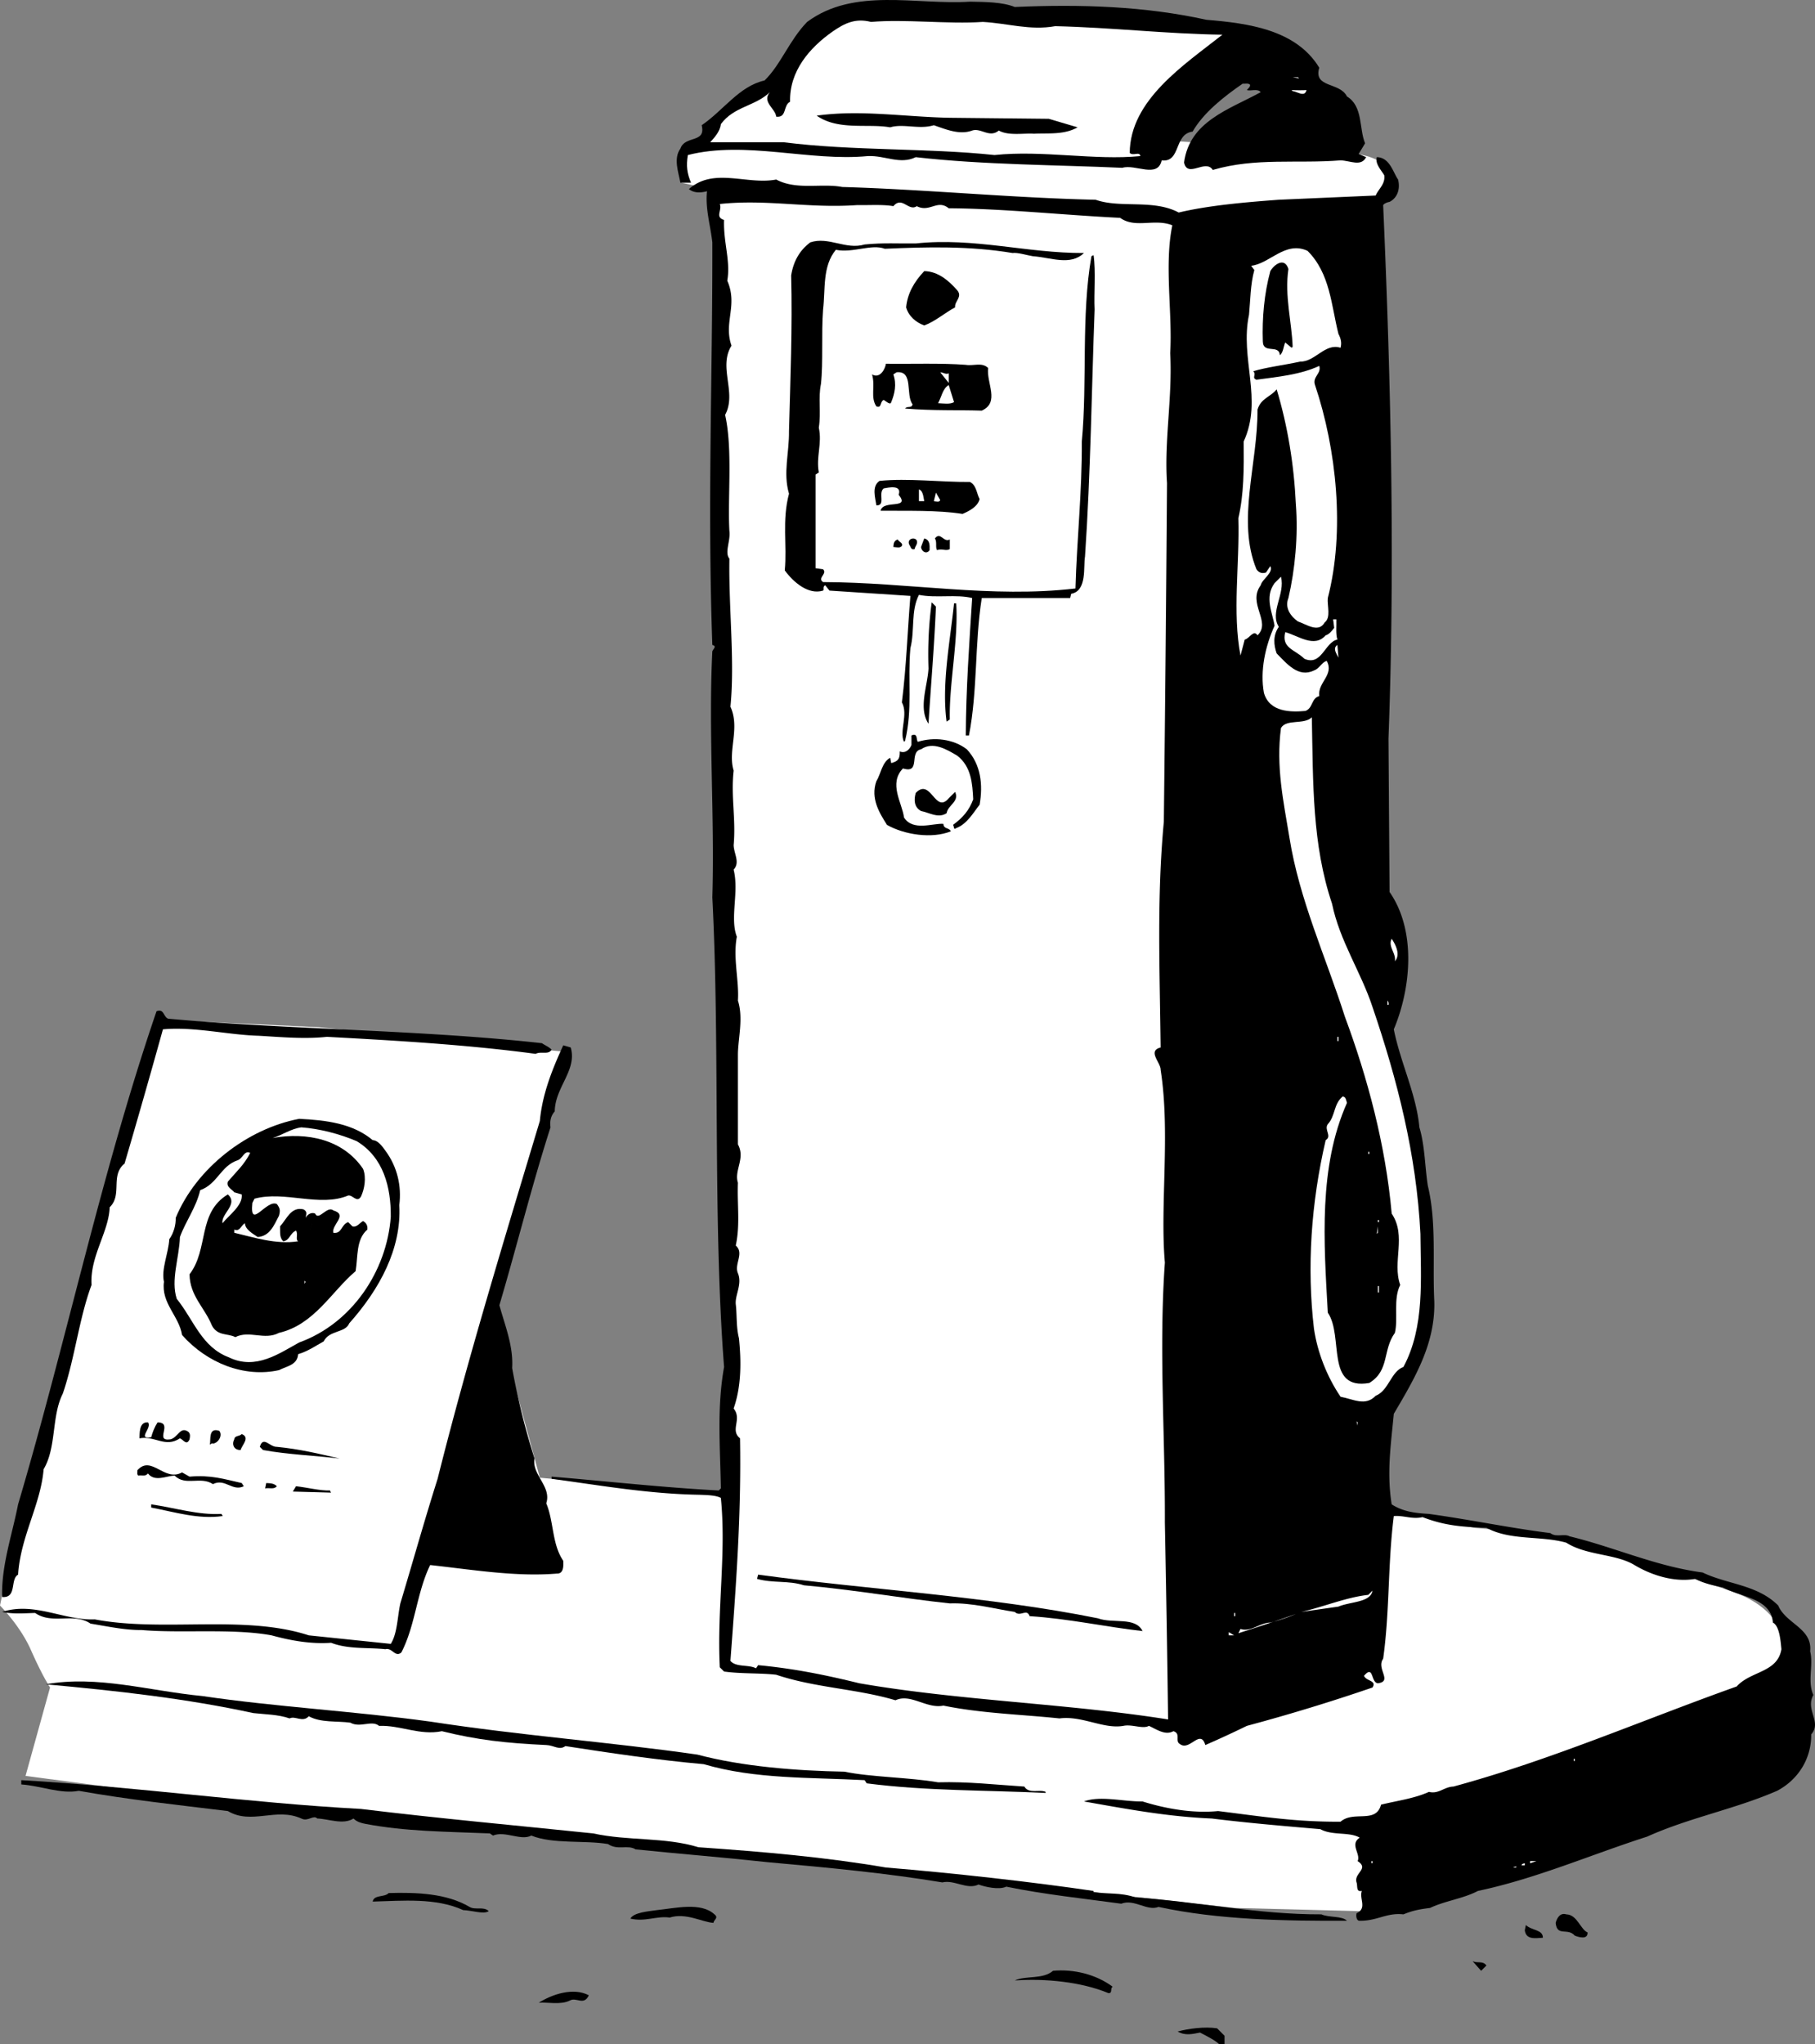 <svg xmlns="http://www.w3.org/2000/svg" width="170.454" height="191.957"><rect width="100%" height="100%" fill="#808080" stroke="none"/><path fill="#fff" d="M65.398 13.156 64 14.758v2.398l2.7.602 44 4.398 18.698-3s.957-1.039 1-2.7c-.043-1.675-3-2-3-2l-38-2.698-24 1.398M53 98.758l-23-2.301-15-.7-13 45.4-2 9.6s2.023 2.024 3 4.4c1.023 2.292 1.7 3.3 1.7 3.3l-2.302 8.3 22.602 3 45.7 4.4 45.3 5 11.7.3 18-5 21.698-17.3s1.957-5.376-4.699-7.7c-6.676-2.34-16.699-5.3-16.699-5.3l-7.602-.7-7.699-1.7-62.3-1.3-17.7-1.7-4.699-17.3 7-22.7"/><path d="M95.3.656c6.223-.273 12.223-.074 18 1.203 3.923.324 8.423.922 10.598 4.5-.574 1.922 1.926 1.324 2.602 2.7 1.523.925 1.125 3.023 1.7 4.398l-.602 1 .703.3c-.477.926-1.477.325-2.403.301-4.074.325-7.972-.277-12 .899-.675-1.074-2.375.824-2.699-.7.524-3.874 4.227-4.976 7.2-6.6-.274-.376-.973-.075-1.301-.2.125-.176.328-.274.3-.5-.175-.176-.472-.074-.699-.098-1.773 1.223-3.676 2.723-4.699 4.5-1.777.223-1.074 2.922-2.902 2.7-.375 1.722-2.473.324-3.7.699-5.972-.274-13.074-.274-19.398-1-1.477.726-2.875-.176-4.5-.102-5.477.527-11.477-1.473-16.902-.098-.172 1.024-.075 1.723.3 2.598h-1c-.175-.973-.675-2.273 0-3.2.426-1.273 2.426-.472 2-2.198 2.028-1.375 3.528-3.676 5.903-4.2 1.523-1.476 2.324-3.777 4-5.5C80.223-1.219 86.023.484 91.098.156c1.425.027 3.027.027 4.203.5"/><path fill="#fff" d="M92.3 2.058c2.325.125 4.423.825 6.798.399 5.328.125 10.425.726 15.703.8-3.578 2.825-8.676 6.126-8.703 11.102.328.324.925-.176 1 .297-4.274.426-9.172-.574-13.7-.098-6.375-.675-13.273-.375-19.8-1.199h-6.899c.324-.375.926-.976 1-1.703 1.227-1.672 3.227-1.672 4.602-3-.778.926.523 1.527.597 2.3 1.028.126.625-1.073 1.301-1.398-.074-2.875 1.824-5.074 4-6.601 1.125-.774 2.125-1.274 3.602-.899 3.222-.277 7.222.223 10.5 0M122 7.36l-.602-.102h.5zm.7 1.097c-.177.726-.876.125-1.302.101l-.097-.101c.422.027 1.125.027 1.398 0m.699.101.602.098-.602-.098"/><path d="m98.5 11.156 2.7.8c-1.274.727-2.774.528-4.102.602-.875-.074-2.375.223-3.297-.3-.875.726-1.676-.274-2.5 0-1.176.425-2.375-.075-3.602-.5-1.375.425-2.875-.176-4.101.199-2.075-.375-4.875.324-6.899-1.098 4.125-.578 8.324.125 12.5.2l9.301.097m32.8 5.704c.223.921-.077 1.722-.8 2.097-.176.027-.477.125-.602.3.727 16.524 1.125 33.626.5 50.102l.102 14.399c2.523 3.625 2.023 9.023.398 12.898.625 3.125 2.125 6.125 2.403 9.203.523 1.723.523 3.824.797 5.5.828 3.422.425 7.223.601 10.797.125 4.027-1.875 7.328-3.8 10.602-.274 2.925-.676 5.523-.2 8.5 1.125.726 2.324.824 3.5.898 3.824.527 7.625 1.328 11.399 1.8.527.427 1.328.028 1.8.302 4.227 1.023 8.125 2.824 12.5 3.398 2.325 1.125 5.125 1.125 7.102 3.102.723 1.726 3.223 2.125 3 4.3.324 1.325-.277 2.825.3 4.098-.777 1.426.825 2.527-.202 3.703.027 2.223-1.172 4.223-3.2 5.297-3.972 1.727-8.273 2.527-12.199 4.3-5.375 1.727-10.375 3.927-15.898 5.102-1.375.723-3.078.926-4.5 1.598-.977.125-1.578.227-2.5.602-1.578-.176-2.477.625-4.102.601-.273.024-.375-.375-.3-.703 1.027-.473.226-1.375.5-2.098-.575.125-.376-.476-.5-.8-.274-.875 1.226-1.274.101-2 .324-.676-.777-1.575.2-2.2-.977-.574-2.575-.175-3.7-.8-3.176-.274-6.777-.575-10.2-1-4.175-.176-7.874-.875-12-1.602 1.524-.574 3.723.027 5.5 0 2.325.727 4.825 1.125 7.098.902 4.227.524 7.227 1.024 11.5 1 1.227-1.074 3.325.223 3.801-1.601 1.524-.375 3.125-.574 4.5-1.2.926.227 1.426-.476 2.301-.5 9.125-2.476 17.824-6.273 26.598-9.398 1.328-1.476 3.828-1.277 4.203-3.5-.078-.777-.176-2.176-.801-2.5-.176-2.277-2.977-2.375-4.7-3.3-.874-.176-1.777-.376-2.6-.801-1.876.324-3.977-.274-5.7-1.301-1.777-1.074-4.477-.875-6.402-2.098-2.375-.676-5.274-.176-7.5-1.402-2.172-.074-3.875-.176-6-1-.973.226-1.774-.176-2.7-.098-.574 4.524-.375 8.922-1 13.399-.675.925.926 2.125-.5 2.3-.675-.074-.375-1.777-1.3-.699.226.524 1.226.422.8 1.098a178.987 178.987 0 0 1-11.8 3.601 96.276 96.276 0 0 1-3.899 1.801c-.476-1.578-1.476.625-2.398-.101-.477-.274.125-.977-.602-1.2-.773.426-1.574-.175-2.3-.5-.575.325-1.575-.175-2.399 0-1.875.325-3.875-.976-6-.699-3.574-.375-7.375-.476-10.902-1.203-1.575.328-3.075-1.172-4.5-.5-3.575-1.074-7.575-1.172-11.2-2.398-1.574-.176-3.273-.075-4.898-.301l-.402-.399c-.274-5.476.625-10.675.101-15.902-.476-.273-1.476-.273-2-.297-4.773-.078-9.273-.875-13.898-1.5v-.203c5.125.426 10.523 1.027 15.699 1.3l.2-.198c-.075-4.075-.376-7.575.3-11.399-1.074-13.976-.375-29.875-1.102-44.101.227-7.575-.375-15.575 0-23.102.125-.273.426-.473 0-.598-.472-13.375.028-24.875 0-37.8-.175-1.575-.675-3.176-.5-4.801-.472.125-1.175.226-1.699-.2 2.324-2.074 5.426-.374 8.2-.898 1.925 1.024 4.226.324 6.199.7 7.726.222 15.925 1.023 23.8 1.199 2.325.824 5.426-.075 7.801 1.199 2.824-.676 6.324-.973 9.399-1.2l9.101-.398c.227-.578.926-1.078.801-1.902-.277-.473-.875-1.074-.7-1.7 1.223.024 1.524 1.426 2 2.102"/><path fill="#fff" d="M83.898 19.36c.825-.977 1.426.523 2.2 0 1.226.624 1.925-.677 3 .198 5.027.024 10.625.625 16.101.899 1.426 1.027 3.227.027 4.899.7-.774 3.726.027 8.226-.2 12 .227 4.124-.574 8.226-.3 12.202a7231.304 7231.304 0 0 1-.297 31.797c-.676 7.227-.375 14.125-.301 21.203-1.277.324.023 1.422 0 2.098.926 5.926-.074 12.726.398 18.101-.574 8.125.028 16.125 0 24.399.125 6.527.227 12.426.301 18.5-9.176-1.473-19.676-1.774-29-3.399-3.176-.777-6.074-1.375-9.5-1.699l-.199.297c-.676-.375-1.875-.074-2.402-.7.527-7.073 1.027-13.675.902-20.898-.977-.777.223-1.777-.602-2.8.727-2.075.727-4.375.5-6.602-.273-1.074-.175-2.172-.3-3.2-.075-.874.625-1.874.203-2.898-.375-.875.625-1.875-.203-2.601.425-1.973.125-3.774.203-5.899-.375-1.175.722-2.277 0-3.601v-8.5c.023-1.473.523-3.375 0-5 .125-1.875-.477-3.973-.102-6-.676-1.774.227-4.176-.3-6.3.624-.673.027-1.474 0-2.298.226-2.476-.274-4.578 0-7-.575-1.875.624-3.976-.301-6 .425-4.277-.172-9.176-.098-13.902-.477-.574.125-1.676 0-2.598-.176-3.176.324-7.676-.402-10.902 1.125-2.074-.672-4.473.601-6.5-.773-2.176.625-3.774-.398-6.098.324-1.875-.375-3.578-.301-5.703-.875-.273-.176-.875-.402-1.5 4.425-.473 8.328.426 12.902.102 1.125.023 2.426-.075 3.398.101"/><path d="M86 22.86c5.523-.579 10.426.921 15.8.898-1.277 1.226-3.077.425-4.8.3-.477-.074-1.477-.375-1.902-.3-4.075-.676-7.973-.575-12-.399-1.274-.476-2.973.422-4.598.098-1.277 1.527-.977 3.726-1.2 5.601-.175 2.325.024 4.926-.202 7-.274 1.325.027 2.625-.2 4.098.325 1.527-.273 2.727 0 4.203l-.3.2v8.8l.703.098c.422.426-.578.824 0 1.2 8.023.026 15.824 1.526 23.699.6.125-4.476.625-9.074.598-13.8.527-5.676-.075-11.774.902-17.399l.2-.101c.226 1.527.023 3.625.1 5.101-.277 7.325-.374 15.426-.902 23.2-.175.925.227 3.226-1.3 3.5l-.098.398h-8.3c-.677 4.328-.376 8.625-1.2 12.902h-.3c.023-4.375.323-8.574.6-12.902-1.476-.375-3.374.027-5-.297-.777 1.524-.374 3.324-.8 5-.277 3.024.223 5.723-.5 8.7l-.102.097c-.472-.973.426-2.574-.199-3.7.426-3.374.524-6.675.801-10l-7.602-.5-.398-.5c-.277.126-.074.427-.2.5-1.374.427-2.777-.773-3.6-1.898.226-2.375-.274-4.675.398-7.199-.575-1.976.027-3.777 0-5.902.125-4.676.328-9.774.203-14.598.222-1.375.824-2.375 1.797-3.101 1.726-.575 3.328.726 5.101.199 1.727-.176 3.227-.074 4.801-.098"/><path fill="#fff" d="M125.7 31.36c.226.421.323.823.198 1.296-1.472-.473-2.375 1.328-3.8 1.3-1.473.325-3.172.528-4.399.903.324.324-.176.625.301.797 2.023-.273 4.125-.473 5.898-1.297.227.723-.675 1.024-.398 1.797 2.023 6.027 2.824 13.727 1.2 20-.075.727.323 1.828-.302 2.3-.574 1.028-1.773.126-2.5-.097-.675-.476-1.273-1.277-.898-2.203.625-2.672.926-5.875.7-8.797-.177-3.777-.774-7.375-1.802-10.8-.574.722-1.472.824-1.8 1.898.027 5.125-1.973 10.426-.098 15 .223.324.523.426.898.3l.403-.6c.324.624-.778 1.226-.903 1.8-1.273 1.726 1.028 3.426-.3 4.7-.375-.575-.774.327-1.2.401l-.398 1.5c-.777-4.074-.074-8.574-.2-12.902.524-2.273.524-4.574.5-7.2 1.825-3.972-.374-7.773.5-11.898.126-1.277.126-2.875.5-4.199l-.3-.402c1.723-.176 3.223-2.375 5.3-1.399 2.126 2.125 2.223 5.125 2.9 7.801"/><path d="M121 25.258c-.375 2.523.324 5.023.398 7.3l-.097.098-.602-.5c-.176.426-.176.926-.5 1.203-.074-1.078-1.574-.078-1.601-1.3-.075-2.176.125-4.477.703-6.602.324-.574 1.324-1.375 1.699-.2m-31.102 2.001c.528.625-.273 1.023-.199 1.601-.976.524-1.875 1.324-2.898 1.7-.778-.278-1.477-.876-1.703-1.7.125-1.277.726-2.375 1.703-3.402 1.324.027 2.324.926 3.097 1.8m2.902 7.301c-.175 1.426 1.126 3.223-.6 4-2.376-.074-4.575.024-7.2-.199.223-.277.625.024.7-.402-.677-.875.124-3.176-1.5-3l-.302.2c.325.925.125 1.827-.199 2.6-.074.325-.476-.074-.699-.199-.375.125-.176.825-.7.598-.577-.875-.077-1.875-.402-3 .727.426 1.227-.473 1.301-1 2.426.027 5.227-.074 7.5.102.727.125 1.524-.274 2.102.3"/><path fill="#fff" d="M89.098 35.058v.899l-.797-1c.324.027.523.226.797.101m.5 2.7c-.375.226-.973.125-1.5.101.328-.578.425-1.375 1-1.703l.5 1.602"/><path d="M91.098 45.258c.625.324.625 1.125.902 1.601-.176.723-.977 1.125-1.602 1.399-2.375-.375-5.175-.274-7.699-.301.227-1.074 2.824-.074 1.7-1.5.324-.973-.973-.676-1.399-.598-.574.422.223 1.625-.7 1.598-.077-.676-.476-1.774.298-2.3 2.625-.274 5.828.124 8.5.1"/><path fill="#fff" d="M86.8 47.058h-.5v-1.101c.423.125.423.824.5 1.101m1.5-.101c-.077.226-.374.125-.6.101l.198-.8.403.699"/><path d="M89.2 50.656v.902c-.376.223-.677-.074-1.2.098-.176-.273.023-.773-.2-1.098.524-.675.825.426 1.4.098m-3.102.102c.125.324-.172.523-.2.8-.375.125-.375-.277-.5-.402-.273-.574.528-.773.7-.398m1.202.898c-.277.426-.777.125-.8-.297l.3-.8c.524.124.524.624.5 1.097m-2.6-.398c-.177.226-.477.125-.802.101.028-.277.028-.578.403-.703.125.227.523.328.398.602"/><path fill="#fff" d="M120.098 58.86c-.575.823-.473 1.722-.2 2.5.926.921 2.028 2.323 3.5 1.597.528-.176.727-.774 1.2-.899.726 1.325-.875 2.024-.7 3.301-.773.223-.574 1.125-1.3 1.399-1.375.125-3.375.125-3.899-1.7-.375-2.074.125-4.375 1-6.3-.176-1.176-.976-2.676 0-4l.602-.602c.422 1.625-1.078 3.328-.203 4.703"/><path d="M87.898 56.957c-.175 4.027-.472 7.324-.699 11-.976-1.473-.074-3.574 0-5.2a36.868 36.868 0 0 1 .301-6.199l.398.399m1.902-.301c.223 3.426-.675 7.527-.6 10.902l-.302.2c-.472-3.575.325-7.477.7-11.102h.203"/><path fill="#fff" d="M125.5 58.156c.023.625-.074 1.328.098 1.902-1.172.223-1.473 2.524-3.098 1.801-.875-.875-2.176-.976-1.8-2.5 1.226.324 2.726 1.524 3.8.297.324-.074.625-.473.8-.7l-.1-.8h.3m.2 3.602c-.177-.375-.575-.875-.102-1.2l.101 1.2M123.2 67.36c.124 6.222.023 11.921 1.898 17.5.726 3.523 2.726 6.421 3.8 9.698 2.325 6.825 4.125 13.825 4.5 21.301.028 4.223.426 8.723-1.597 12.5-1.176.422-1.375 2.223-2.602 2.7-.976 1.023-2.074.324-3.3.097-1.274-1.875-2.176-4.172-2.5-6.398-.676-5.774-.274-11.774 1.101-17.7.625-.375-.176-.976.2-1.5.726-.777.523-1.875 1.398-2.601.328.027.328.426.402.601-2.676 6.024-2.176 13.024-1.8 19.7 1.523 2.226-.274 7.324 3.898 6.601 1.925-1.176 1.226-3.078 2.402-4.703.324-1.375-.176-3.172.5-4.5-.777-2.172.625-4.574-.8-6.7-.575-6.472-2.274-12.773-4.4-18.5-1.777-5.573-4.277-10.972-5.202-16.8-.575-3.473-1.274-6.672-.797-10.297.523-.875 2.125-.277 2.898-1"/><path d="M86.2 69.656c1.523-.473 3.323-.273 4.6.703 1.325 1.422 1.524 3.324 1.2 5.2-.574.722-1.176 1.824-2.2 2.199-.277.226-.175-.176-.3-.301.926-.676 1.523-1.375 1.898-2.399-.074-1.476-.175-3.074-1.5-4.101-.972-.574-2.273-1.375-3.398-.598-1.176.223.023 2.324-1.7 1.797-1.374 1.426-.077 3.227.098 4.602.825 1.324 2.727.523 3.7.601.027.524.527.324.703.7-1.778.722-4.375.324-6-.602-.676-1.074-1.578-2.473-1-4.098.422-.676.523-1.777 1.297-2.203l.101.5c.625-.172.824-.375.801-1.098.523.223.926-.175 1.098-.601v-.899c.625-.277.425.426.601.598"/><path d="m89.098 74.957.601-.598c.426.922-.676 1.223-.8 2-.774.524-1.676-.078-2.399-.203-.676-.375-.676-1.074-.5-1.7 1.426-1.472 1.824 2.028 3.098.5"/><path fill="#fff" d="M131 90.258c.125-.774-.676-1.375-.3-2.102.425.625.823 1.527.3 2.102m-.602 4.102h-.097v-.403a.435.435 0 0 1 .097.402"/><path d="M15.8 95.656c11.223 1.027 23.626 1.027 35.098 2.3.325.227.625.325.903.602-.278.524-.977.125-1.5.399-6.477-.875-13.578-1.274-19.602-1.598-2.074.223-4.273.024-6.398-.101-2.875-.075-6.078-.875-9-.602a912 912 0 0 1-3.602 12.602c-1.375 1.125-.176 2.925-1.398 4.101-.078 2.324-1.875 4.625-1.703 7.297-1.172 3.125-1.575 6.926-2.7 10.203-1.074 2.125-.574 5.024-1.8 7.098-.274 3.324-2.172 6.324-2.399 9.902-.773.422-.074 2.223-1.5 2.098-.074-2.973.926-5.774 1.5-8.7 4.524-15.273 7.824-31.175 13-46.3.727-.274.625.527 1.102.7"/><path fill="#fff" d="M125.598 97.36h.101v.398h-.101v-.399"/><path d="M53.598 98.36c.625 2.124-1.473 3.722-1.5 6-.375.421-.473.921-.399 1.5-1.773 5.523-3.176 11.222-4.8 16.698.527 1.926 1.324 3.825 1.199 5.899a68.388 68.388 0 0 0 2.101 8.5c-.273 1.527 1.625 2.625 1.102 4.2.722 1.726.523 3.827 1.597 5.401.028.524.028 1.223-.597 1.2-3.875.324-7.977-.375-11.903-.801-1.273 2.625-1.375 5.625-2.699 8.2-.574.526-.875-.474-1.5-.298-1.676-.176-3.476.024-5.101-.601-1.875.125-3.672-.176-5.598-.7-3.676-.675-8.477-.175-12.2-.5-1.577.024-3.374-.375-4.8-.601-1.574-1.074-3.574.125-5.2-1-1.077.027-1.976.125-3.1-.098 3.023-.976 5.823.824 8.698.7 6.426 1.222 14.028-.477 20.102 1.5l7.7.8c.624-.976.624-2.578.898-3.8 1.226-4.075 2.226-7.676 3.5-11.7 2.828-11.277 6.226-22.375 9.601-33.601.227-2.477 1.125-4.774 2.2-7.102l.699.203"/><path d="M35 107.058c.523.024.926.625 1.2 1 1.124 1.524 1.523 3.325 1.3 5.098.223 4.125-1.875 7.926-4.7 11.102-.374.925-1.874.625-2.402 1.699-.773.426-1.472.926-2.398 1.2-.074 1.026-1.074 1.124-1.8 1.5-3.274.726-6.774-.673-9.102-3.298-.274-1.777-1.973-2.976-1.7-5-.273-1.176.426-2.676.5-4 .426-.578.625-1.375.602-2 1.926-4.676 6.723-8.375 11.598-9.3 2.527.124 5.027.425 6.902 2"/><path fill="#fff" d="M33.5 107.156c2.523 1.527 3.223 4.328 3.2 7.102-.376 5.125-3.677 10.023-8.602 11.8-1.875 1.024-4.075 2.625-6.598 1.399-2.574-.973-3.277-3.473-4.902-5.5-.575-1.774.226-3.774.3-5.8.528-1.474 1.528-2.774 1.903-4.4 1.625-.574 1.922-2.273 3.5-2.8.523-.176.625-.973 1.199-.7-.574 1.126-1.277 1.727-2.102 2.7-.175.527.426.726.602 1l.7.2c.124 1.026-1.177 1.925-1.802 2.702-.175-.875 1.528-1.777.5-2.703-2.875 1.727-1.773 5.125-3.597 7.5.023 2.027 1.422 3.125 2.097 4.8.528 1.028 1.528.727 2.2 1.102 1.328-.675 2.726.325 4.101-.402 3.324-.773 4.926-3.875 7.2-5.797.226-1.375.027-2.976 1.101-3.902.023-.176.023-.574-.402-.8-.274.124-.575.624-1 .5l-.399-.4c-.676.227-.574 1.126-1.398 1-.176-.773 1.422-1.675 0-2.1-.578-.474-1.375 1.026-1.703.3-.375-.176-.774.125-.899.402.024-.277.227-.578-.199-.8-1.176-.278-1.574.925-2.2 1.597.024.527-.077 1.027.298 1.402.625-.074.625-.777 1.203-1 .222.325-.078.825.199 1-2.074.325-4.176-.375-6-.8v-.301c.523.226.625-.375 1-.598.023.625.824 1.024 1.2 1.297 1.124-.074 1.523-1.074 2-2 .124-.473.124-.672-.2-1.098-.977-.476-2.574 2.524-2.3-.101l.198-.399c2.825-.777 6.125.825 8.801-.3.426-.075.824.726 1.2.101.324-.676.527-1.777.199-2.601-1.875-2.774-5.274-3.477-8.5-2.899.925-.277 1.726-.875 2.703-1 1.722.125 3.625.625 5.199 1.297m95 1h.098v.203h-.098v-.203m.898 6.402h.102v.2h-.102v-.2"/><path fill="#fff" d="m29.3 114.86-.202.898.203-.899m99.999 1.001.098-.704v.602zm-100.6 4.5-.102.198v-.3zm100.698.398h.102v.601h-.102v-.601M127.5 133.86l-.102-.403.102.101zm0 0"/><path d="M13.898 133.558c.426.524-1.074 1.625.301 1.399.125-.473.324-.973.602-1.399 1.523.024-.375 1.825 1.199 1.598.723-.172.926-1.273 1.7-.7.226.227.124.528.1.7-.277.625-.577.027-.902-.098-1.375.926-2.375-.277-3.8 0 .027-.375-.075-1.574.8-1.5m6.7.802c.328.421-.075 1.124-.598 1.198-.074-.074-.176.024-.3.098.124-.375-.177-1.672.898-1.297m2 1.797c-.575.027-.875-.473-.598-1 .023-.375.523-.273.7-.5.823.328.023 1.027-.102 1.5m9.3.801c-2.273-.274-4.875-.375-7.199-.8l-.3-.298c.324-1.078.925.024 1.601 0 2.223.223 3.824.625 5.898 1.098M17.8 138.656c2.024-.172 3.223.227 4.9.602l.198.3c-1.074.524-1.773-.777-2.898-.199-1.176-.777-2.574.223-3.602-.8-.773.023-1.875.624-2.5-.2-.273.324-.574.125-.898.2-.176-.075-.074-.376-.102-.5 1.325-1.477 2.528 1.124 4.2.199l.703.398m8.199.902c-.277.325-.676.125-1.102.2l.102-.5c.426.023.723.023 1 .3m5 .399c.023.125.098.2.098.2l-3.598-.099.3-.5c1.126.125 2.223.426 3.2.399m-10.2 2.199c.024.125.126.125.098.203-2.273.324-4.472-.375-6.699-.8v-.301c2.227.324 4.426 1.023 6.602.898m82.297 9.801c1.425.527 3.527-.176 4.203 1.2-3.375-.376-6.977-1.173-10.602-1.4-.273-.773-.875.126-1.398-.398-1.875-.277-3.977-.875-6.102-.8-4.476-.477-8.976-1.278-13.699-1.7-1.477-.476-2.875-.176-4.402-.601l.101-.399c10.426 1.422 21.625 2.024 31.899 4.098"/><path fill="#fff" d="m125.7 150.86-3.5.5c2.124-.477 4.226-1.376 6.3-1.602l.398-.399c-.175 1.125-2.074 1.024-3.199 1.5m-3.999.699a178.326 178.326 0 0 1-5.4 1.801l.2-.402c.926.324 1.824-.574 2.8-.598a17.098 17.098 0 0 0 2.4-.8m-5.802.199H116v-.301h-.102v.3m-.5 1.801v-.3l.5.3zm0 0"/><path d="M40.398 161.656c8.625 1.328 16.926 1.926 25.102 3.102 4.223 1.125 9.324 1.523 13.8 1.601 2.524.524 6.024.524 8.798 1 2.828-.078 5.328.223 8.101.399.426.726 1.426.226 2 .5v.101c-5.676-.277-11.176-.176-16.8-.902l-.2-.3c-5.074-.274-10.273-.075-15.101-1.5-4.274-.376-8.973-1.075-13-1.7-.575.426-1.075-.074-1.797-.098-3.778-.176-6.477-.476-9.801-1.3-2.074.425-3.875-.575-5.902-.5-.672-.575-1.774.222-2.7-.301-1.273-.176-2.773.023-3.898-.602-.574.625-1.277-.074-1.8.203-1.075-.375-2.274-.375-3.4-.5-6.374-1.375-12.675-2.078-19.5-2.703 4.825-.875 9.723.625 14.7 1.102 6.926 1.023 14.324 1.425 21.398 2.398"/><path fill="#fff" d="M147.8 165.36h.098v-.204h-.097v.203"/><path d="M33.898 169.86c7.625.921 14.325 1.523 21.801 2.296 3.324.727 6.727.328 9.899 1.3 6.125.427 11.925.927 17.601 1.903 6.324.524 13.524 1.324 19.5 2.2v.097c1.324.227 2.524.027 3.899.5 5.925.426 11.625 1.625 17.5 1.602.726.324 1.925.125 2.402.601-5.777.024-12.074-.078-17.7-1.3-1.077.425-2.277-.778-3.5-.301-3.476-.477-7.277-.875-10.8-1.602-.676.328-1.977.027-2.602-.2-1.074.528-2.273-.472-3.398-.198-5.277-.875-10.574-1.375-16.402-1.899-4.375-.476-8.274-.777-12.399-1.203-.773-.473-1.676.125-2.601-.5-2.172-.375-5.172.027-7.2-.797-.972.524-2.472-.476-3.597 0l-.301-.203c-4.176-.172-7.875-.172-11.7-.898-.374-.075-.777-.176-1.1-.5-.977.625-2.376.023-3.4 0-.374-.375-.874.324-1.5 0-2.374-1.075-4.675.625-6.902-.7-4.675-.574-9.375-1.074-14-1.902-1.675.328-3.574-.473-5.398-.598v-.402c10.926.625 21.223 2.125 31.898 2.703"/><path fill="#fff" d="M143.7 174.957v-.2h.6zm-14.9 0h.098v-.2h-.097v.2m14.399.199h-.302c.028-.172.227-.172.301-.2v.2m-.801.204h-.3c.125-.079.226-.079.3-.102v.101"/><path d="M45.898 179.457c-.472.324-1.574-.074-2.398-.098-2.574-1.176-5.676-.875-8.5-.8.125-.676 1.125-.376 1.5-.801 2.625-.075 5.426.023 7.598 1.3.527.325 1.328-.074 1.8.399m21.2.301c.425.324-.075.523-.098.8-1.074-.074-2.574-.976-4.102-.5-1.273-.175-2.273.426-3.699.098.324-.574 1.625-.672 2.5-.797 1.727-.176 4.125-.777 5.399.399m82 1.699c.027.726-.875.426-1.2.3-.675-.773-1.675.126-1.8-1.199.125-.476.425-.976 1-.8 1.027.023 1.328 1.425 2 1.699m-4.2.5c-.675.027-1.574.226-1.699-.7l.102-.5c.523.524 1.625.426 1.597 1.2m-5.3 2.601-.5.5-.797-.902c.523.227.922-.074 1.297.402m-35.098 2c-.277.125.023.625-.402.598-2.575-1.074-5.973-1.375-8.598-1.2h-.2c1.126-.472 2.626-.073 3.598-.898 1.926-.175 4.028.325 5.602 1.5m-49.2.802c-.476 1.023-1.175.124-1.8.5-.875.421-2.074.124-2.902.198 1.226-.777 3.226-1.476 4.703-.699M115 191.156v.8h-.5c-.375-.374-1.176-.773-1.8-1.097-.677.125-1.376.324-2.102-.101 1.027-.274 2.527-.477 3.703-.301l.699.7"/></svg>
